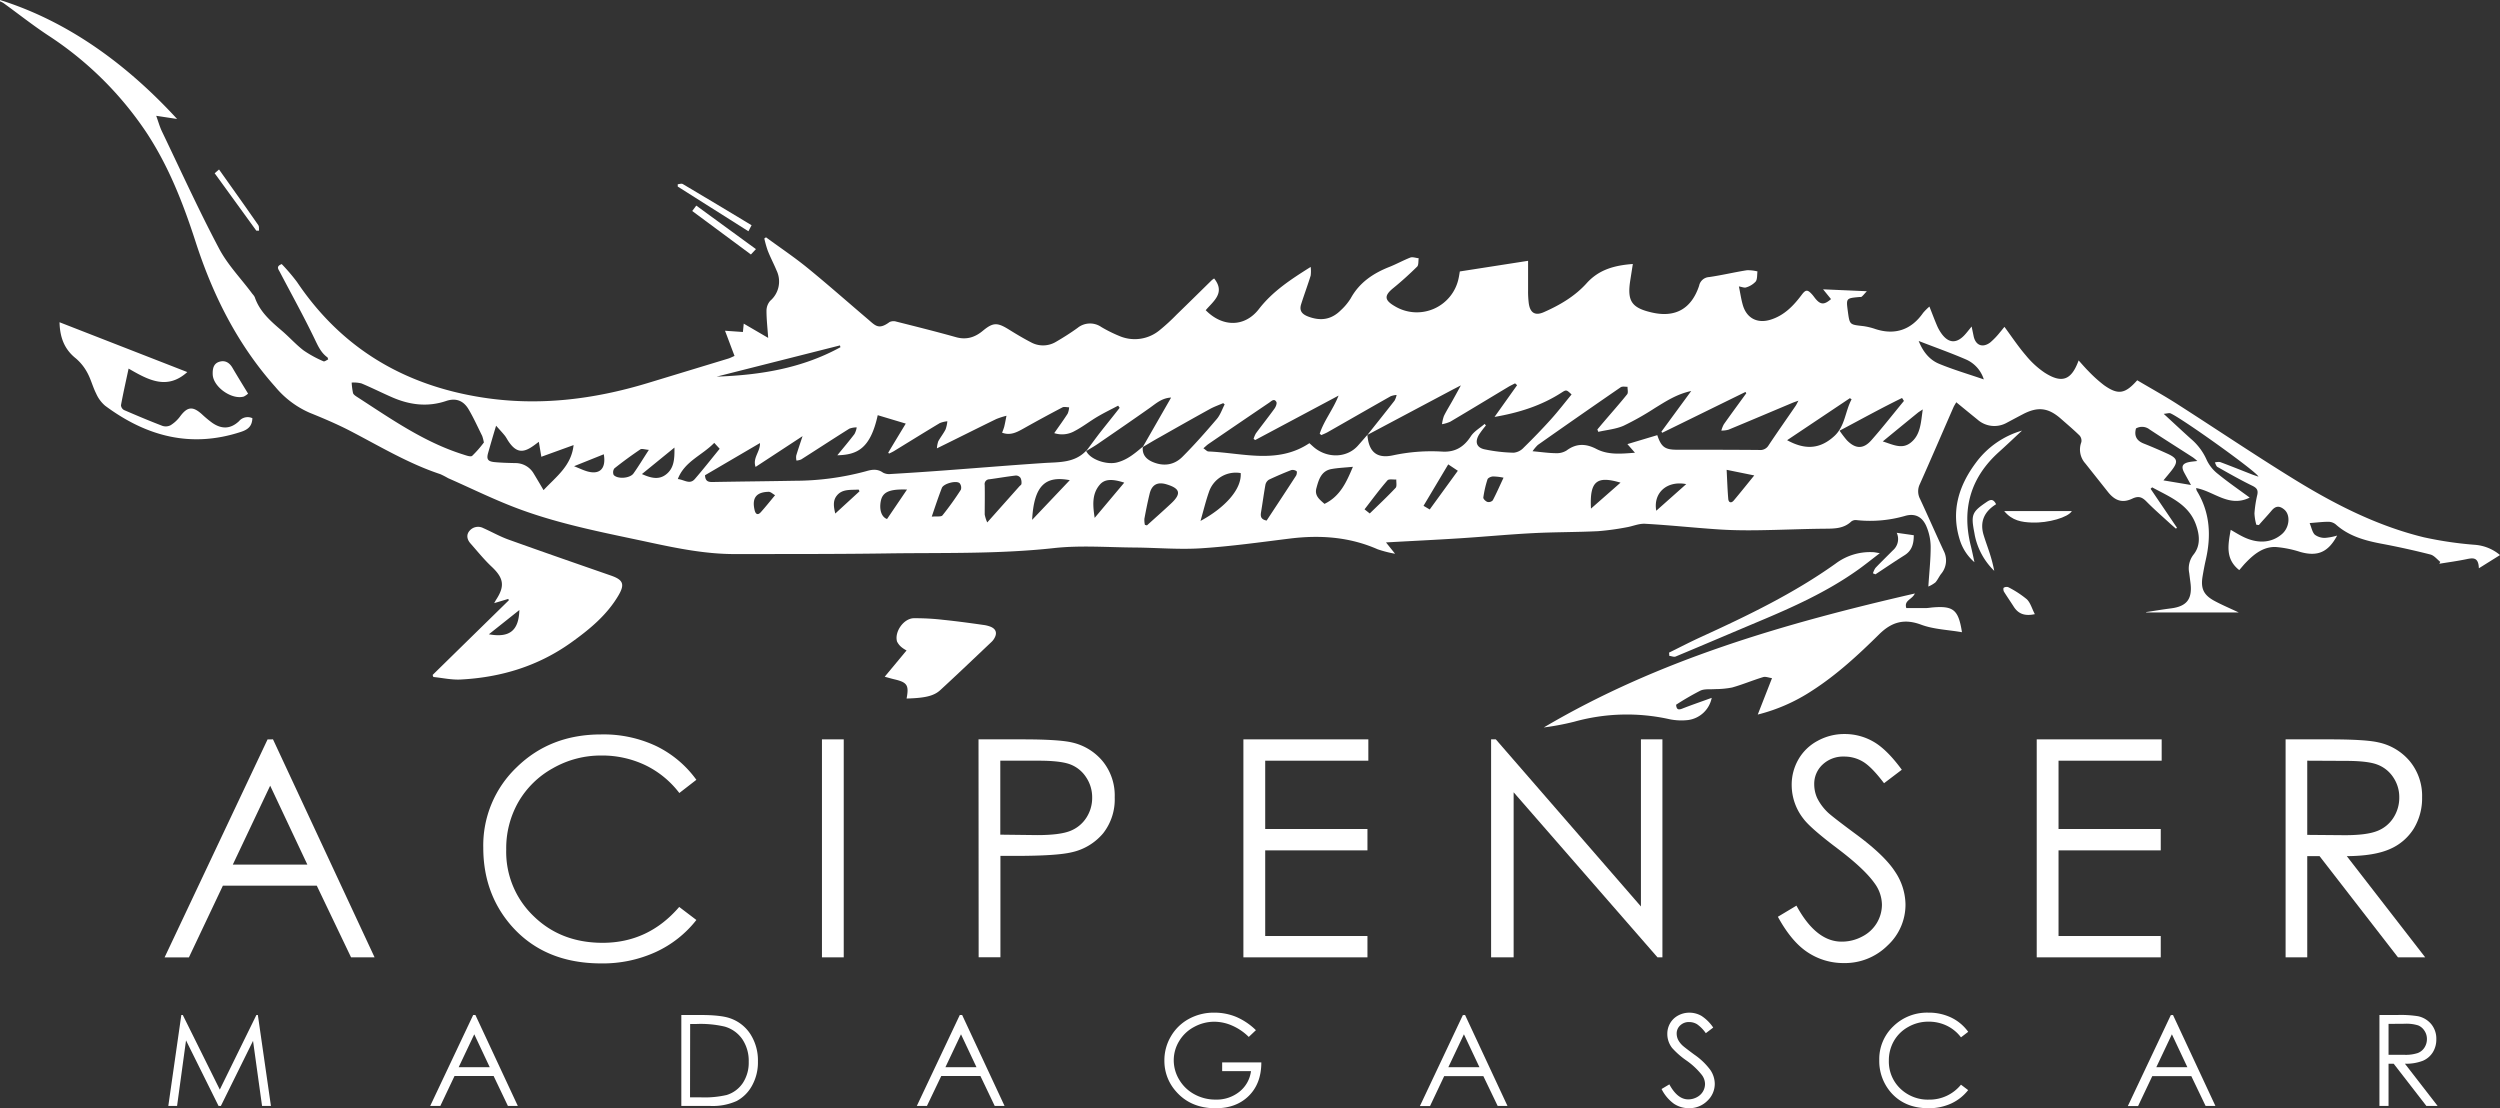 <svg xmlns="http://www.w3.org/2000/svg" viewBox="0 0 787.54 349.11">
  <rect x="0" y="0" width="787.54" height="349.11" fill="#333333" stroke="none"/>
  <g id="Calque_2" data-name="Calque 2">
    <g id="Calque_1-2" data-name="Calque 1">
      <path d="M244.17,156c-.78-.44-1.37-1.07-2-1.07-3.94.07-5.35,1.94-4.46,5.74.29,1.3,1,1.77,2,.63,1.45-1.62,2.81-3.33,4.45-5.3m-53.95-12.9-9.37,3.76c1.63.66,2.7,1.17,3.83,1.53,4.16,1.34,6.34-.65,5.54-5.29m80.54,11.63-.26-.51c-2.45.19-5.21-.29-6.95,2-1.31,1.71-.81,3.78-.42,5.56l7.63-7m251,6.11,9.44-8.39c-6.08-1.17-10.45,2.76-9.44,8.39m-48.11-10.41a17.87,17.87,0,0,0-3.27-.39c-.64,0-1.64.45-1.79.93a33.76,33.76,0,0,0-1.31,5.71c-.05.43.75,1.21,1.31,1.39a1.78,1.78,0,0,0,1.67-.51c1.17-2.22,2.17-4.53,3.39-7.13m-42.15,11.27c2.78-2.71,5.55-5.3,8.15-8.07.46-.5.17-1.73.22-2.63-1,.07-2.36-.24-2.8.28-2.52,2.9-4.8,6-7.21,9.12l1.64,1.3m69.69-1.53c3.22-2.83,6.17-5.41,9.31-8.18-7.36-2.17-9.79-.66-9.31,8.18m-215.41-6c-5.73-.21-7.82.81-8.34,3.8-.47,2.69.31,4.88,2,5.48l6.29-9.28m-83.51-4.88c2.83,1.25,5.28,1.89,7.56.15,2.63-2,2.73-5,2.69-8.5l-10.25,8.35m254-3.05-7.78,13.05,1.95,1.15,8.86-12.19-3-2M204.4,141.72c-1.3-.11-2.22-.47-2.68-.16-2.8,1.89-5.54,3.89-8.19,6a2.1,2.1,0,0,0-.21,2.06c1.26,1.39,5.15,1.07,6.24-.48,1.55-2.18,2.93-4.48,4.84-7.42M543.92,148c.17,3.3.26,6.24.51,9.16.1,1.19.94,1.44,1.73.51,2.11-2.5,4.15-5.08,6.46-7.9l-8.7-1.77M293.53,162.75c1.55-.15,2.94.12,3.36-.4a94.3,94.3,0,0,0,5.8-8.08,2.2,2.2,0,0,0-.41-2.07c-1.1-.93-5.06.15-5.58,1.51-1.06,2.74-2,5.54-3.17,9m60.63-10.67c-3.88-1.26-6.21-1.12-7.71.65-2.58,3-2.17,6.69-1.61,10.45l9.32-11.1M225,139.51c-3.89,4-9.34,5.81-11.48,11.4,2,.18,3.74,1.85,5.35,0,2.67-3.08,5.18-6.29,7.84-9.54L225,139.51m112,11.75c-7.41-1.4-11.28,1.31-11.86,12.5L337,151.26m256.13-12.2c3.13,1,5.93,2.48,8.57.54,3.35-2.46,3.39-6.44,4-10.63-.86.58-1.27.81-1.63,1.11-3.54,2.88-7.07,5.77-11,9M360.66,165.34l.65.16c2.55-2.3,5.13-4.57,7.63-6.92,3.26-3.06,2.85-4.7-1.44-6-2.87-.87-4.67.09-5.36,3-.63,2.6-1.15,5.22-1.64,7.85a7.4,7.4,0,0,0,.16,1.91m243.76-57.91c1.41,3.51,3.48,5.95,6.44,7.18,4.43,1.83,9.06,3.19,14.07,4.91a10.15,10.15,0,0,0-5.47-6.22c-4.8-2.09-9.74-3.83-15-5.87M225.75,118.64c13.67-.46,26.91-2.61,39-9.26l-.15-.57-38.84,9.83m191.49,40.08c4.93-2.38,6.91-6.84,8.94-11.67-2.38.24-4.55.32-6.67.69-3.29.56-4.09,3.3-4.82,6-.69,2.46,1.07,3.67,2.55,5M399,164c3.12-4.74,6.22-9.43,9.28-14.16.24-.37.35-1.27.16-1.41a2.11,2.11,0,0,0-1.66-.35c-2.36.91-4.69,1.92-7,3a2.52,2.52,0,0,0-1.14,1.57c-.53,2.9-.91,5.84-1.4,8.75-.22,1.3,0,2.23,1.73,2.58m-20.77.11c7.54-4.07,13-9.9,12.64-15.06a8.9,8.9,0,0,0-10,5.95c-1,2.83-1.7,5.79-2.66,9.11m-67.15.45,10.07-11.31c.23-.26.66-.51.67-.79a3.47,3.47,0,0,0-.28-1.88,1.83,1.83,0,0,0-1.44-.77c-2.79.33-5.57.81-8.35,1.19a1.5,1.5,0,0,0-1.5,1.8c.07,3.1,0,6.2,0,9.3a11.16,11.16,0,0,0,.78,2.46m370.56-13.21,8.66,1.45c-.87-1.58-1.47-2.66-2.06-3.75-1.16-2.09-.68-3.08,1.66-3.51.64-.11,1.29-.16,2.39-.3a17.47,17.47,0,0,0-1.35-1.11c-4.56-2.94-9.15-5.83-13.67-8.81a3.84,3.84,0,0,0-4.3-.33c-.63,2.3.17,3.82,2.33,4.71,2.54,1,5.07,2.1,7.56,3.23,3.27,1.49,3.49,2.53,1.25,5.39-.64.81-1.31,1.61-2.47,3m-81.77-25c-.2-.31-.4-.62-.59-.93-6.58,3.2-13,6.77-19.68,10.3a33.4,33.4,0,0,0,2.28,3c2.69,2.78,5.2,2.89,7.74,0,3.54-4,6.84-8.24,10.25-12.37m-36.92,12.3c5.86,3.27,10.55,2.84,15-1.24,3.41-3.15,3.39-7.8,5.43-11.56l-.53-.37L562.92,138.7m-406.64-4.6c-1,3.28-1.75,5.9-2.5,8.53-.58,2-.13,2.73,2,2.94s4.36.26,6.54.31a6.63,6.63,0,0,1,5.8,3.29c1,1.65,2,3.34,3.11,5.23,3.95-4.24,8.76-7.62,9.46-14.19l-10.16,3.68c-.27-1.61-.5-3-.79-4.71-.77.56-1.31,1-1.86,1.36-3.25,2.3-5.36,1.91-7.63-1.4-.44-.64-.78-1.35-1.26-1.95-.77-.95-1.61-1.84-2.72-3.09m-3.85,5.23a14.22,14.22,0,0,0-.52-2c-1.41-2.82-2.7-5.72-4.31-8.43s-4-3.6-7-2.6c-5.88,2-11.55,1.27-17.1-1.16-3.23-1.41-6.38-3-9.63-4.36a10,10,0,0,0-3.08-.26,22,22,0,0,0,.42,3.26c.11.46.69.87,1.15,1.17,10.71,6.92,21.18,14.33,33.53,18.21.94.3,2.38.85,2.86.44a33.89,33.89,0,0,0,3.73-4.27M550.12,123.9c-.08-.15-.18-.29-.27-.43l-26.22,12.86-.27-.34,9.4-12.82c-4.61,1-7.93,3.23-11.36,5.32a89,89,0,0,1-9.91,5.61c-2.47,1.09-5.32,1.32-8,1.94l-.3-.75c.66-.78,1.32-1.58,2-2.37,2.47-2.9,5-5.74,7.39-8.72.4-.5.09-1.55.12-2.35-.73,0-1.65-.2-2.17.15q-13.08,9-26.07,18.15a12.4,12.4,0,0,0-1.68,2c2.87.26,5.09.59,7.32.61a5.85,5.85,0,0,0,3.4-.85c3.06-2.29,6.08-2.18,9.31-.52,3.78,2,7.88,1.55,12.23,1.23l-2.38-2.72,9.41-2.82c1.24,3.71,2.4,4.57,6.07,4.59,8.69,0,17.38,0,26.06.08a3,3,0,0,0,2.95-1.49c2.78-4.18,5.67-8.27,8.5-12.41.28-.41.48-.87.89-1.63-.92.33-1.45.49-1.95.71-6.7,2.81-13.38,5.66-20.09,8.43a7.84,7.84,0,0,1-2.25.28,9,9,0,0,1,.8-2c2.32-3.28,4.7-6.51,7.06-9.76M430.76,137c2.86-3.6,5.73-7.18,8.55-10.8a6.16,6.16,0,0,0,.64-1.78,6.22,6.22,0,0,0-1.86.4c-6.63,3.75-13.24,7.55-19.86,11.32-.63.35-1.31.62-2,.92l-.5-.44c1.33-4.12,4.19-7.55,5.94-12l-26.26,14-.51-.35a8,8,0,0,1,.74-1.77c1.93-2.61,3.95-5.16,5.85-7.79.41-.57.84-1.64.58-2.1-.7-1.22-1.56-.23-2.26.24q-9.57,6.48-19.1,13c-.5.34-.93.78-1.62,1.37.66.42,1.09.94,1.53,1,10.77.43,21.79,4.12,31.86-2.61.69.61,1.19,1.11,1.74,1.54,4.32,3.36,10.29,3,13.62-.84,1-1.12,1.95-2.23,2.92-3.34.39,5.34,2.92,7.57,8,6.48a57.68,57.68,0,0,1,15.55-1.19c4,.25,6.81-1.41,9-4.78,1-1.58,2.89-2.64,4.38-3.94l.4.49a30.63,30.63,0,0,0-2.16,2.86c-1.33,2.23-.88,4,1.56,4.62a49.64,49.64,0,0,0,9.35,1.1A4.93,4.93,0,0,0,480,141c2.93-2.87,5.78-5.81,8.52-8.85,2.29-2.54,4.39-5.27,6.55-7.89-1.58-1.48-1.64-1.56-3.11-.61-6.38,4.13-13.43,6.36-21.16,7.69l7.11-10-.64-.58c-.64.34-1.31.65-1.93,1-6.17,3.7-12.32,7.44-18.51,11.1a11.27,11.27,0,0,1-2.57.77,11.51,11.51,0,0,1,.6-2.59c.8-1.64,1.79-3.2,2.68-4.8.8-1.42,1.58-2.86,2.66-4.84l-2.49,1.28L430.76,137M360,140.8c-.23,2.38,1,3.81,3.06,4.71,3.49,1.5,6.81,1,9.41-1.59,3.79-3.79,7.34-7.82,10.82-11.9,1.12-1.3,1.69-3.07,2.5-4.63l-.47-.39c-1.41.61-2.87,1.12-4.21,1.86-5.25,2.89-10.47,5.85-15.69,8.81-1.83,1-3.64,2.12-5.45,3.18l8.95-15.61c-2.91.14-4.73,1.84-6.72,3.25-5.23,3.69-10.5,7.31-15.78,10.93-1.38,1-2.84,1.8-4.27,2.7,1.52-2,3-4.08,4.56-6.08,2-2.54,4-5,6-7.57-.17-.23-.32-.45-.48-.68-2.18,1.16-4.42,2.24-6.55,3.5-2.42,1.43-4.66,3.2-7.15,4.49a8,8,0,0,1-6.43.66c1.53-2.19,2.94-4.12,4.23-6.13a5.93,5.93,0,0,0,.46-2c-.69,0-1.51-.24-2.06,0q-6.17,3.23-12.23,6.64c-2.12,1.19-4.18,2.35-6.83,1.35a18.37,18.37,0,0,0,.67-1.85c.28-1.15.48-2.32.72-3.48a23.7,23.7,0,0,0-3.25,1.05c-6.06,2.95-12.1,6-18.67,9.22a9.06,9.06,0,0,1,.42-2.21c.71-1.29,1.66-2.47,2.32-3.78a10.43,10.43,0,0,0,.55-2.54,8.41,8.41,0,0,0-2.36.56c-4.84,2.9-9.64,5.88-14.45,8.83-.5.3-1,.52-1.56.79l-.25-.29c1.78-3,3.57-5.93,5.52-9.16l-8.83-2.65c-2.32,10.62-6.53,12.48-12.73,12.63,1.88-2.31,3.7-4.45,5.4-6.68a6.65,6.65,0,0,0,.71-2.11,6.66,6.66,0,0,0-2.33.41c-5.08,3.18-10.09,6.47-15.16,9.69a4.93,4.93,0,0,1-1.49.36,4.57,4.57,0,0,1-.08-1.55c.55-1.87,1.2-3.71,2-6.15l-14.8,9.7c-1-2.9,1.54-4.84,1.38-7.52l-17.31,10.14c.1,2,1.12,2.16,2.5,2.13,8.53-.16,17.08-.23,25.62-.39a86.57,86.57,0,0,0,22.59-3c1.91-.56,3.6-.82,5.37.44a4.17,4.17,0,0,0,2.43.43q8.35-.49,16.69-1.11c10.56-.78,21.1-1.66,31.67-2.36,4.72-.3,9.53,0,13.18-3.84,1.21,2.73,6.43,4.49,9.69,3.68s5.68-2.88,8.13-4.95M0,0C21.29,6.69,39.78,20.06,55.79,37.48l-6.58-1c.66,1.84,1.1,3.45,1.81,4.93,5.92,12.33,11.59,24.81,18,36.91,2.72,5.16,7,9.53,10.49,14.26a4.67,4.67,0,0,1,.73,1c1.54,4.58,5,7.58,8.52,10.58,2.35,2,4.44,4.37,6.89,6.24a36,36,0,0,0,6.26,3.42c.32.15,1-.39,1.48-.6-.14-.39-.15-.57-.24-.64-2.08-1.5-3-3.66-4.09-5.92-3.43-7.11-7.25-14-10.92-21-.44-.85-1.29-1.73.61-2.47a60.41,60.41,0,0,1,4.81,5.64c14,20.82,33.63,32.47,58.17,36.35,17.8,2.82,35.17.68,52.28-4.5l25.5-7.75c.59-.19,1.14-.49,1.88-.81-1-2.59-1.9-5.07-3-7.93l5.64.39c.08-.79.16-1.59.26-2.63l7.7,4.49c-.22-3.2-.54-5.91-.53-8.62a4.74,4.74,0,0,1,1.19-3.08,8,8,0,0,0,2-9.49c-.89-2.15-2-4.22-2.83-6.38a34.57,34.57,0,0,1-1.05-3.74c.18-.13.35-.25.54-.37,4.36,3.2,8.87,6.22,13.07,9.64,6.51,5.31,12.81,10.89,19.22,16.33,2.29,2,3.31,3.16,6.64.71a3,3,0,0,1,2.14-.12c6.29,1.58,12.59,3.16,18.83,4.91,3.29.91,6,0,8.45-2.07,3.15-2.58,4.47-2.62,8-.45,2.33,1.45,4.69,2.87,7.13,4.13a7.9,7.9,0,0,0,7.91-.19c2.32-1.35,4.59-2.79,6.76-4.36a6.24,6.24,0,0,1,7.48-.27,43.37,43.37,0,0,0,5.67,2.82,12.29,12.29,0,0,0,12.6-1.75,62.82,62.82,0,0,0,5.46-5c3.71-3.59,7.37-7.21,11.05-10.82a7,7,0,0,1,.75-.55c3.63,4.54-.24,7.15-2.65,10,5.26,5.37,12.28,5.42,16.76-.37,4.33-5.59,10-9.3,16.3-13.26a10.5,10.5,0,0,1,0,2.74c-.93,3-2.05,6-3,9-.63,2,.19,3.13,2.27,3.91,4,1.49,7.33.91,10.28-2.06A17.72,17.72,0,0,0,425.49,94c2.78-5.09,7.25-8,12.4-10,2.15-.88,4.19-2,6.37-2.86.75-.28,1.76.13,2.65.21-.14.88,0,2.09-.45,2.6-2.41,2.38-4.92,4.66-7.54,6.79-2.9,2.35-2.87,3.77.38,5.67a13.44,13.44,0,0,0,20.2-8.82c.14-.62.22-1.25.37-2.08l21.5-3.35c0,3.37,0,6.38,0,9.4a29.77,29.77,0,0,0,.22,4c.42,3,2,4,4.77,2.76,5-2.2,9.76-5,13.43-9.07,3.87-4.32,8.75-5.65,14.58-6.09-.29,1.83-.55,3.52-.82,5.22-1,6.45.43,8.6,6.8,10.06,7.36,1.7,12.46-1.11,14.9-8.43a3.4,3.4,0,0,1,3.16-2.73c4-.58,7.9-1.52,11.87-2.15a12.56,12.56,0,0,1,3.35.37c-.15,1.08,0,2.4-.55,3.18a6.66,6.66,0,0,1-3,1.85c-.55.22-1.34-.15-2.3-.3.45,2.15.72,4.15,1.3,6.07,1.25,4,4.57,5.68,8.67,4.41,4.27-1.32,7.19-4.34,9.77-7.78,1.31-1.76,1.87-1.79,3.36-.13.33.37.61.78.92,1.17,1.66,2.06,2.83,2.14,5,.25l-2.5-3.08,13.78.6c-.78.85-1.16,1.33-1.6,1.71-.19.15-.55.09-.83.12-4.11.38-4.11.38-3.54,4.58s.57,4.09,4.79,4.57a20.51,20.51,0,0,1,3.9.94c6.17,2,11.3.23,15-5.09a18,18,0,0,1,2-2c.91,2.32,1.63,4.23,2.43,6.1a13.32,13.32,0,0,0,1.48,2.56c2.17,2.9,4.58,3,7.06.42.77-.81,1.43-1.71,2.33-2.79.24,1.18.44,2.12.63,3.05.6,2.83,2.77,3.78,5.19,2a23,23,0,0,0,3.19-3.34c.42-.46.8-1,1.33-1.6,2.29,3.11,4.35,6.22,6.75,9a27.33,27.33,0,0,0,5.87,5.4c5.49,3.53,8.48,2.41,10.74-3.83,1.05,1.16,2,2.28,3,3.28a42.79,42.79,0,0,0,5,4.52c4.45,3.15,6.63,2.78,10.46-1.55,4.31,2.56,8.75,5,13,7.75,12,7.69,23.83,15.66,36,23.17,12.93,8,26.45,14.94,41.35,18.56a117.06,117.06,0,0,0,16.09,2.36,13.93,13.93,0,0,1,7.85,3.22l-6.67,4.17c-.11-3.76-2.06-3.24-4.14-2.82-2.75.56-5.55.94-8.32,1.39l.3-.59c-1-.8-1.92-2-3.06-2.31q-7.87-2-15.86-3.49c-5.14-1-10-2.41-14-6a3.69,3.69,0,0,0-2.29-.83c-1.8,0-3.62.23-5.94.41.62,1.49.83,2.88,1.64,3.66a5.2,5.2,0,0,0,3.22,1,17.71,17.71,0,0,0,3.81-.73c-2.83,5.28-6.17,6.68-11.57,5.18a33.93,33.93,0,0,0-7.82-1.58c-3.92-.1-6.85,2.29-9.45,5-.68.7-1.29,1.48-2,2.28-4.46-3.5-3.52-8-2.69-12.69,1.26.73,2.37,1.42,3.52,2,4.79,2.5,9.34,2.23,12.67-.7,2.37-2.09,2.69-6,.68-7.68-1.47-1.23-2.7-1.22-4,.34s-2.69,3-4,4.54l-.8-.1a15.64,15.64,0,0,1-.59-3.59,36.41,36.41,0,0,1,.9-5.86c.32-1.52-.21-2.16-1.6-2.84-3.72-1.81-7.33-3.87-10.94-5.91-.41-.23-.57-.93-.84-1.41a4.21,4.21,0,0,1,1.66-.14c3.37,1.25,6.7,2.6,10.06,3.91.64.24,1.28.44,2,.69-.17-1.29-24-18.34-27.69-19.94-.41-.18-1,.06-2.14.16,3.19,2.93,5.85,5.43,8.57,7.87a18.48,18.48,0,0,1,5,6.71,12.08,12.08,0,0,0,3.52,4.35c3.11,2.54,6.43,4.83,10,7.45-6.51,3.24-11.22-2-16.87-3a3.32,3.32,0,0,0,.2.85c4.22,6.87,4.58,14.23,2.81,21.87-.39,1.72-.71,3.46-1,5.2-.59,3.67.32,5.73,3.63,7.55,2.4,1.31,4.94,2.37,7.79,3.72H676.1a.61.61,0,0,0-.05-.12c2.59-.39,5.17-.83,7.77-1.16,5-.62,6.85-2.89,6.22-8-.13-1.05-.27-2.1-.4-3.15a7.11,7.11,0,0,1,1.32-5.76c2.17-2.67,2-5.82,1-8.88-2.17-7-8.43-9.29-14-12.35l-.49.46,8.31,12.26-.32.3c-.72-.63-1.44-1.23-2.13-1.87-2.39-2.2-4.86-4.33-7.13-6.65-1.38-1.41-2.5-1.89-4.5-.94-3.12,1.49-5.46.65-7.64-2.08L656.92,146a6.54,6.54,0,0,1-1.26-6.73,2.46,2.46,0,0,0-.56-2.07c-1.92-1.88-4-3.63-6-5.39-3.93-3.41-7.2-3.76-11.85-1.33-1.68.88-3.36,1.78-5,2.65a8,8,0,0,1-9.29-.94c-2.19-1.77-4.37-3.56-6.7-5.47-.36.63-.67,1.08-.89,1.58-3.53,8.07-7,16.17-10.6,24.22a5.16,5.16,0,0,0,.07,4.64c2.54,5.43,4.92,10.93,7.46,16.36a6.59,6.59,0,0,1-.86,7.32c-.63.84-1.06,1.85-1.76,2.63a9.84,9.84,0,0,1-2.22,1.3c.29-4.6.75-8.59.73-12.58a16.84,16.84,0,0,0-1.39-6.49c-1.33-3-3.65-4.1-6.79-3.15a39.73,39.73,0,0,1-15.29,1.28,2.25,2.25,0,0,0-1.55.46c-2.33,2.2-5.15,2.24-8.11,2.26-7.18.06-14.37.4-21.56.49-4.14.05-8.3,0-12.44-.29-7.6-.51-15.19-1.33-22.8-1.75-2-.12-3.94.8-5.94,1.12a81.65,81.65,0,0,1-8.92,1.21c-6.83.33-13.67.27-20.5.62-7.68.4-15.34,1.13-23,1.62s-15.22.85-23.29,1.3l2.86,3.57a36.83,36.83,0,0,1-5.5-1.41c-8.87-3.91-18.1-4.54-27.59-3.38-9.32,1.15-18.64,2.47-28,3.07-7,.45-14-.19-21-.24-8.47-.06-17-.75-25.4.18-17.55,1.92-35.13,1.42-52.7,1.68-16,.23-31.93.18-47.89.2-9.09,0-17.95-1.78-26.79-3.68-13.66-2.94-27.43-5.51-40.56-10.32-7.8-2.84-15.27-6.56-22.88-9.91a26.84,26.84,0,0,0-2.44-1.26c-10.25-3.39-19.43-9-28.95-13.91-3.94-2-8.05-3.75-12.17-5.41a29.29,29.29,0,0,1-10.89-8.2C74.84,108.54,67.05,93,61.61,76.15,57.68,64,53.09,52.24,46,41.55A108.16,108.16,0,0,0,15.12,11.12C10.29,7.93,5.74,4.33,1.06.94A6.51,6.51,0,0,0,0,.42Z" style="fill: #fff"/>
      <path d="M603.23,186.89c-.78,2-3.51,2.14-2.71,4.67,2,0,4,0,6,0,.85,0,1.69-.17,2.53-.23,6.32-.48,7.9.79,9,7.83-4.44-.77-8.91-.9-12.88-2.38-5.38-2-9.29-.8-13.17,3-6.58,6.5-13.38,12.79-21.21,17.82a55.82,55.82,0,0,1-17.07,7.5l4.49-11.47c-1.08-.15-2-.57-2.8-.33-3.28,1-6.48,2.35-9.79,3.28a28.41,28.41,0,0,1-5.33.5c-1.55.13-3.28-.13-4.62.47A85.83,85.83,0,0,0,528,222c.11,1.3.52,1.78,1.87,1.25,3.08-1.21,6.21-2.28,9.35-3.42a8.76,8.76,0,0,1-7.49,7,18.67,18.67,0,0,1-5.69-.24,61.76,61.76,0,0,0-30.17.77,82.46,82.46,0,0,1-9.55,1.8c36.26-21.4,76.1-32.82,117-42.23" style="fill: #fff"/>
      <path d="M163.63,192.15,154,199.81c6.53,1.18,9.42-1.15,9.61-7.66M136.3,212.6q12-11.76,24-23.51c-.07-.14-.12-.28-.19-.42L155.67,190c.33-.57.47-.86.65-1.14,2.8-4.28,2.33-6.8-1.45-10.35-2.4-2.26-4.48-4.85-6.67-7.33-1.11-1.25-1.37-2.77-.26-4a3.52,3.52,0,0,1,4.28-.83c2.65,1.17,5.18,2.62,7.89,3.6,10.74,3.86,21.53,7.6,32.32,11.35,3.84,1.33,4.49,2.71,2.39,6.27-3.66,6.23-9.14,10.72-14.9,14.84-10.4,7.44-22.16,11-34.84,11.65-2.83.14-5.71-.51-8.57-.8l-.21-.58" style="fill: #fff"/>
      <path d="M18.75,101.51,59,117.21c-6.42,5.79-12.37,2.43-18.49-1.1-.88,4.14-1.72,7.83-2.4,11.54a1.91,1.91,0,0,0,.94,1.51c4,1.73,8,3.42,12.13,5a3.32,3.32,0,0,0,2.57-.21,10.89,10.89,0,0,0,2.91-2.67c2.32-3.17,4-3.42,6.91-.82a34.82,34.82,0,0,0,3.25,2.71c3,2.1,5.81,2,8.46-.48a3.55,3.55,0,0,1,4.23-.95c-.11,2.31-1.13,3.5-3.55,4.29-15.85,5.23-29.89,1.4-42.82-8.2A10.65,10.65,0,0,1,30.3,124c-1.08-2.13-1.66-4.52-2.8-6.6a15.53,15.53,0,0,0-3.63-4.52c-3.63-2.89-5-6.63-5.12-11.39" style="fill: #fff"/>
      <path d="M285.59,220.05c.8-4.2.21-5.1-3.84-6.05-.95-.22-1.88-.5-3.05-.82l6.88-8.28a8.9,8.9,0,0,1-1.45-.92,5.29,5.29,0,0,1-1.55-1.89c-.87-3.05,2.08-7.27,5.27-7.34a76.17,76.17,0,0,1,9.3.51c4.21.43,8.4,1,12.6,1.6a9.61,9.61,0,0,1,2.25.55c1.8.72,2.21,2.06,1.19,3.74a4.72,4.72,0,0,1-.78,1c-5.38,5.09-10.74,10.22-16.2,15.24-2.08,1.92-5,2.5-10.62,2.66" style="fill: #fff"/>
      <path d="M592.18,174.26c-2.63,2-4.81,3.77-7.09,5.38-9.57,6.78-20.18,11.57-30.93,16.08-8.78,3.69-17.53,7.44-26.32,11.1-.53.22-1.29-.14-2-.22,0-.33,0-.64-.08-1,3.4-1.68,6.77-3.43,10.21-5,14.65-6.7,29.13-13.68,42.31-23.08A18.06,18.06,0,0,1,590,173.94c.53,0,1.05.15,2.14.32" style="fill: #fff"/>
      <path d="M636.92,135.69c-2.42,2.25-4.81,4.53-7.26,6.73-9,8.12-11.75,18.07-8.78,29.72.19.75.35,1.51.52,2.26s.32,1.5.58,2.7a15.16,15.16,0,0,1-4.6-7c-2.85-9-.39-17,5-24.26a27.5,27.5,0,0,1,14.58-10.19" style="fill: #fff"/>
      <path d="M78.15,124a6.2,6.2,0,0,1-1.34.92c-3.78,1.1-9.63-3-9.8-6.93-.07-1.68.18-3.4,2-4s3.24.19,4.22,1.87c1.59,2.72,3.25,5.39,4.93,8.16" style="fill: #fff"/>
      <path d="M628.82,158.83c-3.73,2.3-5.27,5.55-3.9,9.87.61,2,1.32,3.87,1.94,5.81a46,46,0,0,1,1.36,5.32,21.59,21.59,0,0,1-6.07-10.93c-.09-.41-.15-.83-.23-1.24-1.08-5.6-.67-6.44,4-9.59,1.35-.92,2.11-.72,2.88.76" style="fill: #fff"/>
      <path d="M631.36,161h21.3c-1.11,1.95-7.4,3.82-12.59,3.61-3.14-.12-6.2-.55-8.71-3.61" style="fill: #fff"/>
      <path d="M590,180.64a6.11,6.11,0,0,1,.8-1.73c1.79-1.89,3.67-3.7,5.5-5.55a4.69,4.69,0,0,0,1.2-5.52c1.94.28,3.63.51,5.37.77,0,2.72-.59,4.86-2.92,6.31-3.09,1.94-6.1,4-9.15,6l-.8-.32" style="fill: #fff"/>
      <path d="M238.13,78.48l-1.58,1.69-18.49-13.7,1.28-1.7,18.79,13.71" style="fill: #fff"/>
      <path d="M213.47,58.06c.53-.05,1.21-.33,1.58-.11,7.22,4.27,14.41,8.6,21.71,13-.35.64-.63,1.17-1,1.9L213.5,58.77l0-.71" style="fill: #fff"/>
      <path d="M641,193.47c-3.25.7-5.27-.13-6.71-2.47-1-1.56-2-3-3-4.6-.21-.34-.26-1.14-.08-1.25a1.66,1.66,0,0,1,1.42-.18,31.56,31.56,0,0,1,5.83,3.79c1.17,1.1,1.64,3,2.55,4.71" style="fill: #fff"/>
      <path d="M80.77,72.7c-4.36-6-8.71-12-13.15-18.13L69,53.39,76.9,64.53c1.51,2.12,3,4.24,4.49,6.42.28.43.15,1.14.21,1.72l-.83,0" style="fill: #fff"/>
      <path d="M85.11,247.5,73.34,272.36H96.82ZM86,232.91l32,68.67h-7.41L99.79,279H70.21l-10.7,22.59H51.85l32.44-68.67Z" style="fill: #fff"/>
      <path d="M219.37,245.65,214,249.81A29.71,29.71,0,0,0,203.2,241a31.63,31.63,0,0,0-13.8-3,30.39,30.39,0,0,0-15.22,4,28.4,28.4,0,0,0-10.85,10.59,29.34,29.34,0,0,0-3.86,15,28,28,0,0,0,8.62,21q8.61,8.41,21.73,8.41,14.43,0,24.14-11.3l5.41,4.11a34.51,34.51,0,0,1-12.81,10.1,40.11,40.11,0,0,1-17.16,3.58q-18,0-28.43-12-8.73-10.14-8.73-24.46a34,34,0,0,1,10.58-25.38q10.56-10.29,26.49-10.29A38.82,38.82,0,0,1,206.67,235a33.75,33.75,0,0,1,12.7,10.66" style="fill: #fff"/>
      <rect x="258.93" y="232.91" width="6.86" height="68.67" style="fill: #fff"/>
      <path d="M315.11,239.63v23.3l11.62.14c4.71,0,8.14-.43,10.32-1.28a10.64,10.64,0,0,0,5.14-4.15,11.42,11.42,0,0,0,1.86-6.41,11.29,11.29,0,0,0-1.86-6.31,10.36,10.36,0,0,0-4.93-4.08c-2-.8-5.38-1.21-10-1.21Zm-6.86-6.72h13.68q11.76,0,15.87,1a17.55,17.55,0,0,1,9.61,5.95,17.09,17.09,0,0,1,3.74,11.32,17.28,17.28,0,0,1-3.64,11.32,17.91,17.91,0,0,1-10,6q-4.67,1.11-17.45,1.12h-4.91v31.93h-6.86Z" style="fill: #fff"/>
      <polygon points="391.69 232.91 431.05 232.91 431.05 239.63 398.56 239.63 398.56 261.15 430.77 261.15 430.77 267.88 398.56 267.88 398.56 294.86 430.77 294.86 430.77 301.58 391.69 301.58 391.69 232.91" style="fill: #fff"/>
      <polygon points="469.72 301.58 469.72 232.91 471.21 232.91 516.92 285.55 516.92 232.91 523.69 232.91 523.69 301.58 522.14 301.58 476.82 249.58 476.82 301.58 469.72 301.58" style="fill: #fff"/>
      <path d="M560.07,288.79l5.84-3.5q6.15,11.34,14.23,11.34a13.54,13.54,0,0,0,6.49-1.61A11.28,11.28,0,0,0,592.84,285a11.62,11.62,0,0,0-2.33-6.77q-3.22-4.56-11.76-11t-10.69-9.38a17.21,17.21,0,0,1-3.65-10.51,16,16,0,0,1,2.15-8.17,15.25,15.25,0,0,1,6.05-5.81,17.38,17.38,0,0,1,8.47-2.13,18,18,0,0,1,9.08,2.41c2.81,1.6,5.8,4.55,8.94,8.84l-5.6,4.25q-3.87-5.13-6.61-6.77a11.36,11.36,0,0,0-5.95-1.63,9.43,9.43,0,0,0-6.79,2.52,8.25,8.25,0,0,0-2.64,6.21,10.62,10.62,0,0,0,.93,4.34,16.19,16.19,0,0,0,3.41,4.58c.91.86,3.86,3.16,8.87,6.86q8.91,6.58,12.23,11.71a18.91,18.91,0,0,1,3.31,10.32,17.47,17.47,0,0,1-5.67,13,19.05,19.05,0,0,1-13.79,5.51A20.32,20.32,0,0,1,569.45,300q-5.09-3.33-9.38-11.18" style="fill: #fff"/>
      <polygon points="641.6 232.91 680.96 232.91 680.96 239.63 648.47 239.63 648.47 261.15 680.67 261.15 680.67 267.88 648.47 267.88 648.47 294.86 680.67 294.86 680.67 301.58 641.6 301.58 641.6 232.91" style="fill: #fff"/>
      <path d="M726.82,239.63V263l11.83.1q6.87,0,10.17-1.31a10.52,10.52,0,0,0,5.14-4.18,11.61,11.61,0,0,0,1.85-6.42,11.13,11.13,0,0,0-1.87-6.28,10.36,10.36,0,0,0-4.91-4q-3-1.22-10.1-1.22ZM720,232.91h13.67q11.45,0,15.5.94a17.68,17.68,0,0,1,10,6,17.16,17.16,0,0,1,3.83,11.34,18.4,18.4,0,0,1-2.64,9.86,16.56,16.56,0,0,1-7.54,6.43c-3.27,1.45-7.79,2.18-13.54,2.22l24.7,31.88H755.4L730.7,269.7h-3.88v31.88H720Z" style="fill: #fff"/>
      <polygon points="53.02 348.39 57.12 319.74 57.58 319.74 69.24 343.24 80.77 319.74 81.23 319.74 85.35 348.39 82.55 348.39 79.71 327.89 69.58 348.39 68.85 348.39 58.6 327.74 55.78 348.39 53.02 348.39" style="fill: #fff"/>
      <path d="M149.4,325.82l-4.91,10.37h9.79Zm.36-6.08,13.36,28.65H160l-4.5-9.43H143.18l-4.47,9.43h-3.19l13.54-28.65Z" style="fill: #fff"/>
      <path d="M217.37,345.68h3.31a31,31,0,0,0,8.24-.74,9.49,9.49,0,0,0,5.09-3.79,11.64,11.64,0,0,0,1.85-6.68,12.22,12.22,0,0,0-2-7.08,10.12,10.12,0,0,0-5.59-4,33.5,33.5,0,0,0-8.86-.82h-2Zm-2.74,2.71V319.74h5.94q6.42,0,9.33,1a12.42,12.42,0,0,1,6.51,5.06,15.38,15.38,0,0,1,2.35,8.59A15.07,15.07,0,0,1,236.9,342a11.94,11.94,0,0,1-4.83,4.83,18.33,18.33,0,0,1-8.33,1.56Z" style="fill: #fff"/>
      <path d="M302.73,325.82l-4.91,10.37h9.79Zm.36-6.08,13.36,28.65h-3.1l-4.5-9.43H296.51L292,348.39h-3.19l13.54-28.65Z" style="fill: #fff"/>
      <path d="M395.6,324.55l-2.22,2.1a17.13,17.13,0,0,0-5.26-3.58,14.09,14.09,0,0,0-5.55-1.21,13.28,13.28,0,0,0-6.42,1.65,12,12,0,0,0-4.72,4.49,11.58,11.58,0,0,0-1.68,6,11.8,11.8,0,0,0,1.74,6.15,12.35,12.35,0,0,0,4.79,4.58,13.74,13.74,0,0,0,6.69,1.66,11.46,11.46,0,0,0,7.48-2.49,9.86,9.86,0,0,0,3.63-6.47H385v-2.76h12.34q0,6.63-3.94,10.54t-10.45,3.91q-7.95,0-12.59-5.42a14.4,14.4,0,0,1-3.56-9.64,14.75,14.75,0,0,1,2.05-7.58,14.55,14.55,0,0,1,5.61-5.48,16.29,16.29,0,0,1,8.06-2,17.91,17.91,0,0,1,6.86,1.32,20.31,20.31,0,0,1,6.27,4.22" style="fill: #fff"/>
      <path d="M461.16,325.82l-4.91,10.37h9.8Zm.36-6.08,13.36,28.65h-3.09L467.28,339H454.94l-4.46,9.43h-3.19l13.53-28.65Z" style="fill: #fff"/>
      <path d="M523.43,343.05l2.44-1.46q2.57,4.73,5.94,4.73a5.63,5.63,0,0,0,2.7-.67,4.77,4.77,0,0,0,1.94-1.8,4.72,4.72,0,0,0,.66-2.4,4.85,4.85,0,0,0-1-2.82,22.88,22.88,0,0,0-4.91-4.59,25.24,25.24,0,0,1-4.46-3.92,7.16,7.16,0,0,1-1.51-4.38,6.6,6.6,0,0,1,.89-3.41,6.41,6.41,0,0,1,2.52-2.43,7.3,7.3,0,0,1,3.54-.89,7.55,7.55,0,0,1,3.79,1,13.06,13.06,0,0,1,3.72,3.69l-2.33,1.77a11.28,11.28,0,0,0-2.76-2.82,4.8,4.8,0,0,0-2.48-.69,3.92,3.92,0,0,0-2.83,1.06,3.42,3.42,0,0,0-1.11,2.59,4.57,4.57,0,0,0,.39,1.81,6.65,6.65,0,0,0,1.43,1.91q.56.54,3.69,2.86a21,21,0,0,1,5.11,4.89,7.88,7.88,0,0,1,1.38,4.3,7.33,7.33,0,0,1-2.36,5.42,8,8,0,0,1-5.76,2.3,8.49,8.49,0,0,1-4.73-1.39,12.72,12.72,0,0,1-3.92-4.67" style="fill: #fff"/>
      <path d="M620,325.05l-2.26,1.73a12.3,12.3,0,0,0-4.49-3.68,13.06,13.06,0,0,0-5.75-1.26,12.69,12.69,0,0,0-6.35,1.65,11.67,11.67,0,0,0-4.53,4.42,12.23,12.23,0,0,0-1.6,6.24,11.75,11.75,0,0,0,3.58,8.75,12.5,12.5,0,0,0,9.08,3.5,12.74,12.74,0,0,0,10.06-4.71L620,343.4a14.53,14.53,0,0,1-5.34,4.22,16.86,16.86,0,0,1-7.16,1.49q-7.51,0-11.86-5A15.1,15.1,0,0,1,592,333.9a14.21,14.21,0,0,1,4.42-10.59A15.17,15.17,0,0,1,607.47,319a16.24,16.24,0,0,1,7.25,1.58,14.2,14.2,0,0,1,5.29,4.45" style="fill: #fff"/>
      <path d="M684.18,325.82l-4.91,10.37h9.79Zm.35-6.08,13.36,28.65H694.8L690.3,339H678l-4.47,9.43H670.3l13.54-28.65Z" style="fill: #fff"/>
      <path d="M752.43,322.54v9.74l4.93,0a12.12,12.12,0,0,0,4.25-.55,4.34,4.34,0,0,0,2.14-1.74,4.88,4.88,0,0,0,.77-2.68,4.6,4.6,0,0,0-.78-2.61,4.27,4.27,0,0,0-2-1.69,12.33,12.33,0,0,0-4.21-.51Zm-2.87-2.8h5.71a34.64,34.64,0,0,1,6.47.39,7.4,7.4,0,0,1,4.15,2.5,7.18,7.18,0,0,1,1.59,4.73,7.63,7.63,0,0,1-1.1,4.12,6.84,6.84,0,0,1-3.14,2.68,14.7,14.7,0,0,1-5.65.93l10.3,13.3h-3.54l-10.3-13.3h-1.62v13.3h-2.87Z" style="fill: #fff"/>
    </g>
  </g>
</svg>
